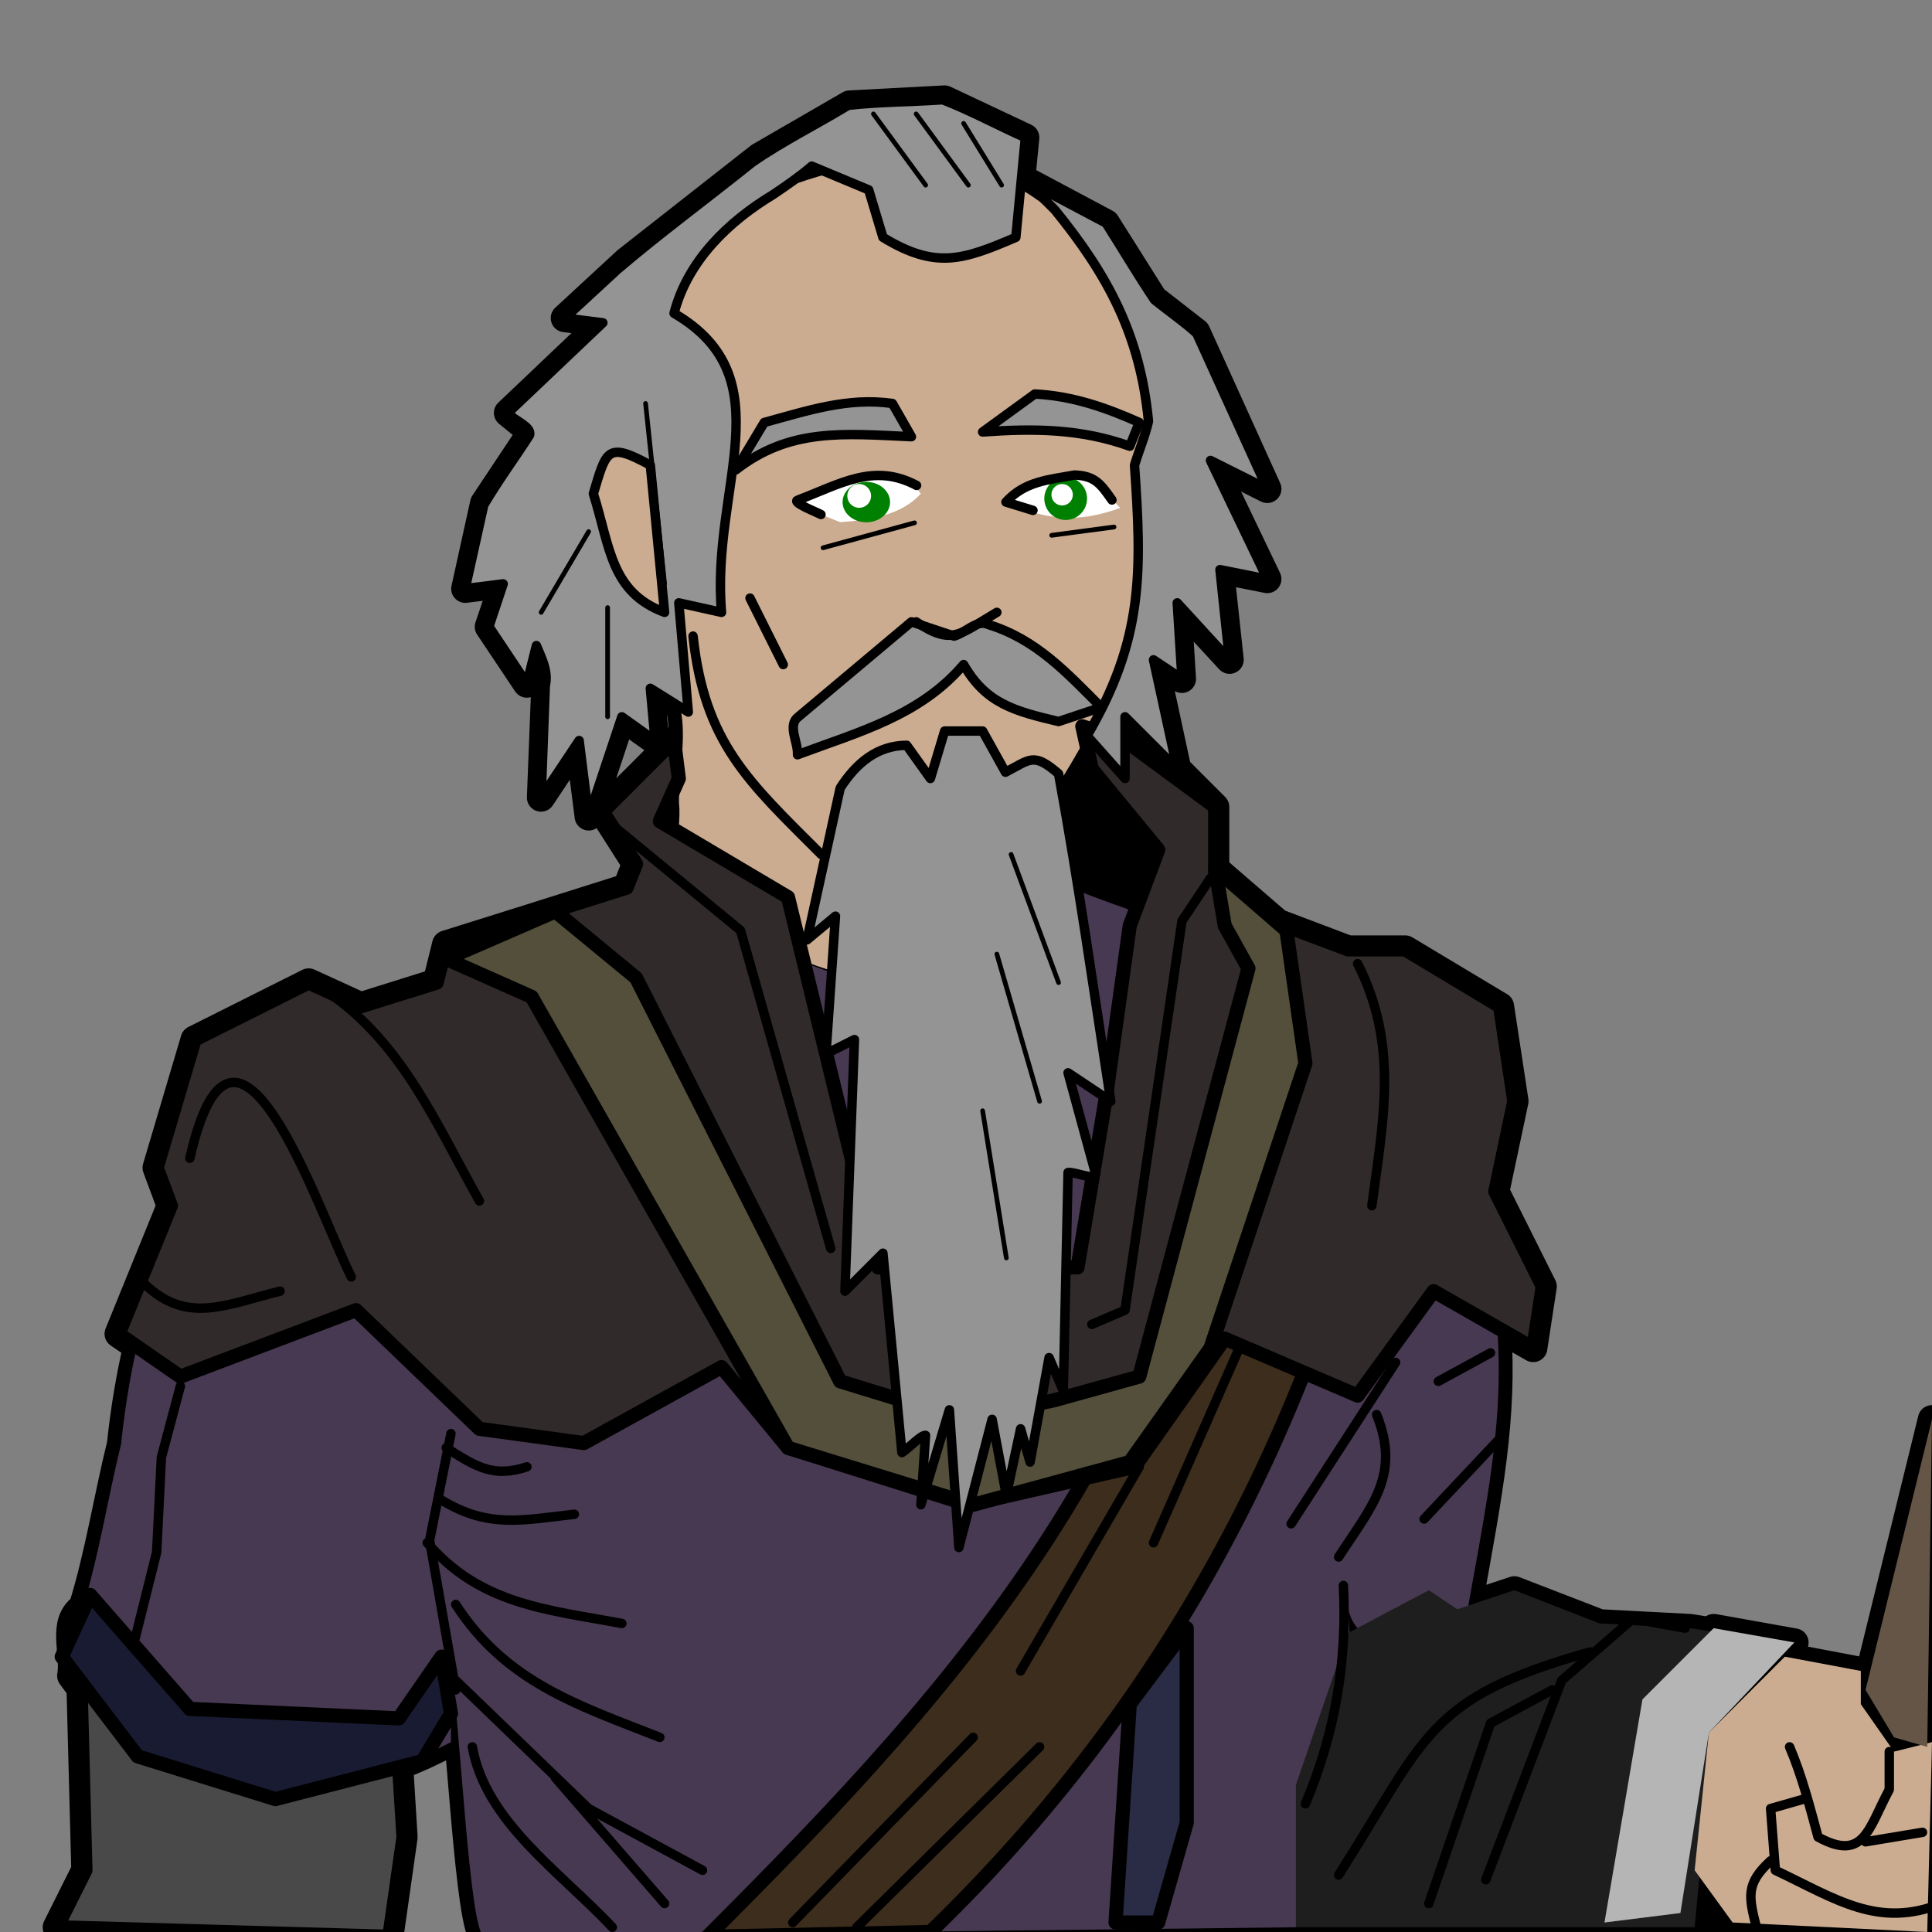<?xml version="1.0" encoding="UTF-8" standalone="no"?>
<!-- Created with Inkscape (http://www.inkscape.org/) -->
<svg
   xmlns:svg="http://www.w3.org/2000/svg"
   xmlns="http://www.w3.org/2000/svg"
   version="1.0"
   width="205"
   height="205"
   id="svg2">
  <rect width="100%" height="100%" fill="#808080" stroke="none"/>
  <defs
     id="defs5" />
  <g
     style="display:inline"
     id="layer3">
    <path
       d="M 100.219,10.562 L 90.156,11.094 L 80.594,16.625 L 66.5,27.688 L 59.938,33.75 L 63.969,34.25 L 53.906,43.812 L 56.406,45.844 L 51.375,53.406 L 49.375,62.469 L 53.406,61.969 L 51.875,66.5 L 55.906,72.531 L 56.906,68.5 L 57.938,71.031 L 57.406,84.625 L 61.438,78.562 L 62.469,86.625 L 65.969,76.062 L 69.5,78.562 L 69,73.031 L 72.156,75 C 72.903,78.347 71.968,81.841 72.031,85.25 C 72.138,86.176 72.091,87.222 71.969,88.281 L 70,87.125 L 72.031,82.594 L 71.531,78.562 L 63.969,86.125 L 67.5,91.656 L 66.5,94.188 L 56.906,97.219 L 47.344,100.219 L 46.344,104.25 L 38.281,106.781 L 32.75,104.25 L 20.656,110.312 L 16.625,123.906 L 18.125,127.938 L 12.594,141.531 L 14.562,142.875 C 13.83,146.054 13.236,149.504 12.844,153.25 C 11.428,158.975 10.511,164.979 8.781,170.531 C 6.452,172.166 7.996,175.393 7.562,177.812 C 7.917,178.3 8.257,178.763 8.625,179.219 L 8.562,179.312 L 9.062,198.438 L 6.031,204.5 L 41.312,205.5 L 42.812,194.938 L 42.344,187.344 C 44.186,186.66 46.014,185.804 47.844,184.844 C 47.844,182.325 47.844,179.831 47.844,177.312 C 48.775,181.812 49.786,205.321 51.406,205.5 L 204.5,205 L 205,184.844 L 204.5,184.969 L 205,150.594 L 197.938,179.312 L 200.969,184.344 L 203.812,185.156 L 200.969,185.875 L 197.438,180.812 L 197.438,177.312 L 189.375,175.781 L 190.406,174.281 L 181.844,172.75 L 181.5,173.094 L 179.312,172.75 L 169.75,172.25 L 160.688,168.75 L 155.781,170.375 C 157.968,158.278 159.513,150.398 158.844,140.844 L 162.688,143.031 L 163.688,136.5 L 158.656,126.438 L 160.688,116.844 L 159.156,106.781 L 149.094,100.75 L 143.031,100.75 L 135.594,97.938 L 128.938,92.188 L 129.031,92.781 L 128.938,92.688 L 128.938,92.188 L 128.938,85.625 L 124.906,81.594 L 122.406,70 L 125.406,72.031 L 124.906,63.969 L 130.469,70 L 129.438,60.438 L 134.469,61.438 L 128.438,48.844 L 134.469,51.875 L 126.938,35.25 L 122.406,31.719 L 117.344,23.688 L 108.781,19.125 L 112.312,22.656 L 113.25,23.875 C 111.753,22.415 110.077,21.145 108.25,20.062 L 108.781,14.594 L 100.219,10.562 z M 86.125,17.625 L 87.969,18.406 C 86.216,18.908 84.709,19.404 83.375,19.906 L 86.125,17.625 z M 72.5,28.844 C 71.79,29.9 71.009,31.109 70.188,32.438 L 69,31.719 L 72.5,28.844 z M 117.719,29.719 L 118.875,31.219 L 119.312,33.188 C 118.855,31.979 118.329,30.816 117.719,29.719 z M 121.25,62.094 L 121.375,63.969 L 120.031,67.094 C 120.576,65.315 120.975,63.649 121.25,62.094 z "
       style="fill:black;fill-opacity:1;fill-rule:evenodd;stroke:black;stroke-width:3;stroke-linecap:round;stroke-linejoin:round;stroke-miterlimit:4;stroke-dasharray:none;stroke-dashoffset:0;stroke-opacity:1"
       id="path3143" />
  </g>
  <g
     style="opacity:1;display:inline"
     id="layer1">
    <path
       d="M 8.563,179.312 L 9.066,198.452 L 6.044,204.496 L 41.302,205.504 L 42.813,194.926 L 42.31,186.867 L 42.813,175.283 L 13.096,170.749 L 8.563,179.312 z "
       style="fill:#494949;fill-opacity:1;fill-rule:evenodd;stroke:black;stroke-width:1.5;stroke-linecap:round;stroke-linejoin:round;stroke-miterlimit:4;stroke-dasharray:none;stroke-dashoffset:0;stroke-opacity:1;display:inline"
       id="path5364" />
    <path
       d="M 96.708,16.118 C 75.458,21.386 76.882,21.641 65.983,39.287 C 65.11,41.945 67.073,46.889 64.007,47.814 C 61.61,50.83 64.772,59.913 66.546,63.577 C 70.279,65.991 70.587,70.584 72.014,74.397 C 73.031,77.925 71.98,81.647 72.046,85.262 C 72.429,88.568 70.486,93.222 72.401,95.64 C 84.821,102.523 98.107,109.361 110.716,99.478 C 110.755,95.218 108.405,90.549 110.087,86.571 C 124.162,66.042 122.183,54.592 120.87,47.972 C 123.68,45.487 121.058,41.921 120.826,38.884 C 118.874,26.168 109.25,17.808 96.708,16.118 z "
       style="opacity:1;fill:#cbac90;fill-opacity:1;fill-rule:evenodd;stroke:none;stroke-width:1.5;stroke-linecap:round;stroke-linejoin:round;stroke-miterlimit:4;stroke-dasharray:none;stroke-dashoffset:0;stroke-opacity:1"
       id="path2165" />
    <path
       d="M 70.012,97.211 C 36.477,108.946 16.639,117 12.846,153.236 C 11.431,158.961 10.525,164.964 8.795,170.517 C 6.466,172.151 7.989,175.381 7.555,177.801 C 17.618,191.612 33.145,192.575 47.85,184.853 C 47.85,182.334 47.85,179.816 47.85,177.297 C 48.782,181.797 49.778,205.307 51.398,205.486 C 80.101,205.156 108.804,204.826 137.506,204.496 C 143.812,192.59 143.828,183.638 143.047,170.749 C 144.546,176.653 151.462,172.392 155.639,171.253 C 159.015,152.511 161.004,143.994 156.04,124.606 C 150.95,102.365 132.644,102.131 112.322,93.686 C 110.904,100.58 104.799,107.059 97.23,105.484 C 87.742,104.243 79.423,98.77 70.012,97.211 z "
       style="opacity:1;fill:#473951;fill-opacity:1;fill-rule:evenodd;stroke:none;stroke-width:1.5;stroke-linecap:round;stroke-linejoin:round;stroke-miterlimit:4;stroke-dasharray:none;stroke-dashoffset:0;stroke-opacity:1"
       id="path2162" />
    <path
       d="M 151.609,168.735 L 143.047,173.268 L 137.506,189.386 L 137.506,204.496 L 179.816,204.496 L 181.83,183.342 L 189.386,174.275 L 179.312,172.764 L 169.742,172.26 L 160.676,168.735 L 154.631,170.749 L 151.609,168.735 z "
       style="opacity:1;fill:#1e1e1f;fill-opacity:1;fill-rule:evenodd;stroke:none;stroke-width:1.5;stroke-linecap:round;stroke-linejoin:round;stroke-miterlimit:4;stroke-dasharray:none;stroke-dashoffset:0;stroke-opacity:1"
       id="path3145" />
    <path
       d="M 132.469,101.241 C 127.914,150.58 101.985,178.546 75.049,205.504 L 98.722,205 C 125.77,178.829 141.681,146.717 148.587,109.803 L 132.469,101.241 z "
       style="opacity:1;fill:#3d2d1d;fill-opacity:1;fill-rule:evenodd;stroke:black;stroke-width:1.5;stroke-linecap:round;stroke-linejoin:round;stroke-miterlimit:4;stroke-dasharray:none;stroke-dashoffset:0;stroke-opacity:1"
       id="path3149" />
    <path
       d="M 71.523,78.575 L 63.968,86.13 L 67.494,91.671 L 66.486,94.189 L 56.916,97.211 L 47.346,100.233 L 46.339,104.263 L 38.28,106.781 L 32.74,104.263 L 20.651,110.307 L 16.622,123.907 L 18.133,127.936 L 12.592,141.536 L 19.14,146.069 L 37.776,139.017 L 50.872,151.609 L 61.953,153.12 L 76.56,145.061 L 83.612,153.624 L 102.752,159.668 L 120.381,155.639 L 129.951,142.039 L 144.054,148.084 L 152.113,137.002 L 162.69,143.047 L 163.698,136.499 L 158.661,126.425 L 160.676,116.855 L 159.165,106.781 L 149.091,100.737 L 143.047,100.737 L 134.988,97.715 L 128.943,92.678 L 128.943,85.627 L 119.373,78.575 L 114.84,77.064 L 115.848,81.597 L 122.899,90.16 L 119.877,98.219 L 117.359,116.351 L 114.337,134.484 L 93.182,134.484 L 83.612,95.197 L 70.012,87.138 L 72.027,82.604 L 71.523,78.575 z "
       style="opacity:1;fill:#312a2a;fill-opacity:1;fill-rule:evenodd;stroke:black;stroke-width:1.5;stroke-linecap:round;stroke-linejoin:round;stroke-miterlimit:4;stroke-dasharray:none;stroke-dashoffset:0;stroke-opacity:1"
       id="path5089" />
    <path
       d="M 86.13,17.629 C 88.145,18.468 90.16,19.308 92.174,20.147 C 92.678,21.826 93.182,23.505 93.686,25.184 C 99.288,28.591 102.16,27.597 107.789,25.184 C 108.124,21.658 108.46,18.133 108.796,14.607 C 105.871,13.299 102.996,11.741 100.041,10.587 C 96.7,10.814 93.29,10.805 89.993,11.178 C 86.628,13.225 83.069,14.984 79.831,17.218 C 75.072,21.042 70.138,24.661 65.494,28.619 C 63.642,30.329 61.79,32.038 59.939,33.747 C 61.282,33.915 62.625,34.083 63.968,34.251 C 60.61,37.441 57.252,40.631 53.894,43.821 C 54.522,44.621 56.42,45.224 56.199,46.157 C 54.6,48.641 52.823,51.049 51.334,53.579 C 50.676,56.538 50.019,59.498 49.361,62.457 C 50.704,62.289 52.048,62.121 53.391,61.953 C 52.887,63.464 52.383,64.975 51.88,66.486 C 53.223,68.501 54.566,70.516 55.909,72.531 C 56.245,71.188 56.581,69.844 56.916,68.501 C 57.483,69.876 58.201,71.224 57.86,72.756 C 57.713,76.71 57.567,80.665 57.42,84.619 C 58.763,82.604 60.106,80.59 61.45,78.575 C 61.785,81.261 62.121,83.948 62.457,86.634 C 63.632,83.108 64.808,79.582 65.983,76.057 C 67.158,76.896 68.333,77.735 69.509,78.575 C 69.341,76.728 69.173,74.881 69.005,73.034 C 70.348,73.874 71.691,74.713 73.034,75.553 C 72.699,71.691 72.363,67.83 72.027,63.968 C 73.538,64.304 75.049,64.64 76.56,64.975 C 75.401,51.674 83.349,40.142 71.523,33.243 C 72.949,27.695 77.264,23.523 82.036,20.647 C 83.441,19.699 84.843,18.736 86.13,17.629 z "
       style="opacity:1;fill:#959494;fill-opacity:1;fill-rule:evenodd;stroke:black;stroke-width:1;stroke-linecap:round;stroke-linejoin:round;stroke-miterlimit:4;stroke-dasharray:none;stroke-dashoffset:0;stroke-opacity:1"
       id="path5092" />
    <path
       d="M 108.796,19.14 C 111.65,20.651 114.504,22.162 117.359,23.673 C 119.086,26.377 120.717,29.166 122.504,31.816 C 123.98,33.019 125.594,34.113 126.985,35.383 C 129.485,40.882 131.984,46.381 134.484,51.88 C 132.469,50.872 130.455,49.865 128.44,48.857 C 130.455,53.055 132.469,57.252 134.484,61.45 C 132.805,61.114 131.126,60.778 129.447,60.442 C 129.783,63.632 130.119,66.822 130.455,70.012 C 128.608,67.998 126.761,65.983 124.914,63.968 C 125.082,66.654 125.25,69.341 125.418,72.027 C 124.41,71.355 123.403,70.684 122.396,70.012 C 123.235,73.874 124.075,77.735 124.914,81.597 C 123.067,79.75 121.22,77.903 119.373,76.057 C 119.373,78.239 119.373,80.422 119.373,82.604 C 118.03,81.093 116.687,79.582 115.344,78.071 C 121.355,67.799 121.163,60.701 120.381,49.361 C 120.85,47.804 121.514,46.257 121.862,44.694 C 120.982,35.548 117.566,29.206 111.935,22.279 C 110.888,21.232 109.842,20.186 108.796,19.14 z "
       style="opacity:1;fill:#939292;fill-opacity:1;fill-rule:evenodd;stroke:black;stroke-width:1;stroke-linecap:round;stroke-linejoin:round;stroke-miterlimit:4;stroke-dasharray:none;stroke-dashoffset:0;stroke-opacity:1"
       id="path5096" />
    <path
       d="M 102.248,70.516 C 97.599,75.97 91.11,77.652 84.619,80.086 C 84.72,78.773 83.506,76.957 84.706,76.064 C 88.706,72.704 92.707,69.343 96.708,65.983 C 98.219,66.486 99.73,66.99 101.241,67.494 C 102.455,67.162 103.654,65.664 104.881,66.272 C 109.977,67.842 113.203,71.397 116.855,75.049 C 115.344,75.553 113.833,76.057 112.322,76.56 C 107.598,75.439 104.604,74.638 102.248,70.516 z "
       style="opacity:1;fill:#959494;fill-opacity:1;fill-rule:evenodd;stroke:black;stroke-width:1;stroke-linecap:round;stroke-linejoin:round;stroke-miterlimit:4;stroke-dasharray:none;stroke-dashoffset:0;stroke-opacity:1"
       id="path5098" />
    <path
       d="M 189.386,175.786 L 197.445,177.297 L 197.445,180.823 L 200.971,185.86 L 205,184.853 L 204.496,205 L 183.845,203.993 L 179.816,198.452 L 181.327,183.845 L 189.386,175.786 z "
       style="opacity:1;fill:#cbac90;fill-opacity:1;fill-rule:evenodd;stroke:none;stroke-width:1.5;stroke-linecap:round;stroke-linejoin:round;stroke-miterlimit:4;stroke-dasharray:none;stroke-dashoffset:0;stroke-opacity:1"
       id="path5102" />
    <path
       d="M 197.948,179.312 L 205,150.602 L 204.496,185.356 L 200.971,184.349 L 197.948,179.312 z "
       style="opacity:1;fill:#655546;fill-opacity:1;fill-rule:evenodd;stroke:none;stroke-width:1.5;stroke-linecap:round;stroke-linejoin:round;stroke-miterlimit:4;stroke-dasharray:none;stroke-dashoffset:0;stroke-opacity:1"
       id="path5104" />
    <path
       d="M 47.346,101.744 L 56.413,105.774 L 83.612,153.624 L 103.256,159.668 L 119.877,155.135 L 128.44,143.047 L 138.514,112.826 L 136.499,98.722 L 128.943,92.174 L 129.951,98.219 L 132.469,102.752 L 120.885,146.069 L 111.818,148.587 L 102.248,150.602 L 89.152,146.572 L 67.494,103.759 L 58.931,96.708 L 47.346,101.744 z "
       style="opacity:1;fill:#534f3b;fill-opacity:1;fill-rule:evenodd;stroke:black;stroke-width:1.5;stroke-linecap:round;stroke-linejoin:round;stroke-miterlimit:4;stroke-dasharray:none;stroke-dashoffset:0;stroke-opacity:1"
       id="path5106" />
    <path
       d="M 89.152,83.612 C 87.977,88.984 86.802,94.357 85.627,99.73 C 86.634,98.89 87.641,98.051 88.649,97.211 C 88.313,102.08 87.977,106.949 87.641,111.818 C 88.649,111.314 89.656,110.811 90.663,110.307 C 90.328,119.206 89.992,128.104 89.656,137.002 C 90.999,135.659 92.342,134.316 93.686,132.973 C 94.357,140.025 95.029,147.076 95.7,154.128 C 96.472,153.639 97.703,152.274 98.206,152.3 C 98.042,154.756 97.879,157.212 97.715,159.668 C 98.722,156.31 99.73,152.952 100.737,149.595 C 101.073,154.464 101.409,159.333 101.744,164.201 C 102.92,159.668 104.095,155.135 105.27,150.602 C 105.774,153.288 106.278,155.975 106.781,158.661 C 107.285,156.31 107.789,153.96 108.292,151.609 C 108.628,152.785 108.964,153.96 109.3,155.135 C 109.971,151.441 110.643,147.748 111.314,144.054 C 111.818,145.229 112.322,146.405 112.826,147.58 C 112.993,139.857 113.161,132.133 113.329,124.41 C 114.162,124.33 116.198,125.336 116.253,124.552 C 115.278,120.979 114.304,117.406 113.329,113.833 C 114.84,114.84 116.351,115.848 117.862,116.855 C 116.076,105.26 114.442,93.641 112.322,82.101 C 109.659,79.813 109.338,80.563 106.69,81.937 C 105.881,80.48 105.072,79.024 104.263,77.568 C 102.92,77.568 101.577,77.568 100.233,77.568 C 99.73,79.247 99.226,80.925 98.722,82.604 C 97.883,81.429 97.043,80.254 96.204,79.079 C 93.112,79.106 90.905,80.904 89.152,83.612 z "
       style="opacity:1;fill:#959494;fill-opacity:1;fill-rule:evenodd;stroke:black;stroke-width:1;stroke-linecap:round;stroke-linejoin:round;stroke-miterlimit:4;stroke-dasharray:none;stroke-dashoffset:0;stroke-opacity:1"
       id="path5100" />
    <path
       d="M 119.877,180.823 L 118.366,203.993 L 122.899,203.993 L 125.921,193.415 L 125.921,172.764 L 119.877,180.823 z "
       style="opacity:1;fill:#292c44;fill-opacity:1;fill-rule:evenodd;stroke:black;stroke-width:1.5;stroke-linecap:round;stroke-linejoin:round;stroke-miterlimit:4;stroke-dasharray:none;stroke-dashoffset:0;stroke-opacity:1"
       id="path5108" />
    <path
       d="M 46.843,175.786 L 42.31,182.334 L 20.147,181.327 L 9.57,169.238 L 6.548,175.786 L 14.607,186.364 L 29.214,190.897 L 44.828,186.867 L 47.85,181.83 L 46.843,175.786 z "
       style="opacity:1;fill:#181b32;fill-opacity:1;fill-rule:evenodd;stroke:black;stroke-width:1.5;stroke-linecap:round;stroke-linejoin:round;stroke-miterlimit:4;stroke-dasharray:none;stroke-dashoffset:0;stroke-opacity:1"
       id="path5110" />
    <path
       d="M 181.83,172.764 L 174.275,180.319 L 170.246,203.993 L 178.305,202.985 L 181.327,183.845 L 190.393,174.275 L 181.83,172.764 z "
       style="opacity:1;fill:#b5b5b5;fill-opacity:1;fill-rule:evenodd;stroke:none;stroke-width:1.5;stroke-linecap:round;stroke-linejoin:round;stroke-miterlimit:4;stroke-dasharray:none;stroke-dashoffset:0;stroke-opacity:1"
       id="path5112" />
    <path
       d="M 97.715,52.383 C 94.275,47.99 88.704,51.931 84.115,53.391 C 85.794,54.062 87.473,54.734 89.152,55.405 C 92.525,55.176 95.671,54.606 97.715,52.383 z "
       style="opacity:1;fill:white;fill-opacity:1;fill-rule:evenodd;stroke:none;stroke-width:1.5;stroke-linecap:round;stroke-linejoin:round;stroke-miterlimit:4;stroke-dasharray:none;stroke-dashoffset:0;stroke-opacity:1"
       id="path5114" />
    <path
       d="M 106.781,53.391 C 109.371,49.854 111.829,50.537 115.848,50.872 C 116.855,51.88 117.862,52.887 118.87,53.894 C 114.223,55.562 111.145,55.136 106.781,53.391 z "
       style="opacity:1;fill:white;fill-opacity:1;fill-rule:evenodd;stroke:none;stroke-width:1.5;stroke-linecap:round;stroke-linejoin:round;stroke-miterlimit:4;stroke-dasharray:none;stroke-dashoffset:0;stroke-opacity:1"
       id="path5116" />
    <path
       d="M 96.708,46.339 C 89.408,46.001 83.791,45.416 78.071,49.865 C 79.079,48.186 80.086,46.507 81.093,44.828 C 85.705,43.57 89.963,42.138 94.693,42.813 C 95.364,43.989 96.036,45.164 96.708,46.339 z "
       style="opacity:1;fill:#959494;fill-opacity:1;fill-rule:evenodd;stroke:black;stroke-width:1;stroke-linecap:round;stroke-linejoin:round;stroke-miterlimit:4;stroke-dasharray:none;stroke-dashoffset:0;stroke-opacity:1"
       id="path5118" />
    <path
       d="M 104.263,45.835 C 106.11,44.492 107.957,43.149 109.803,41.806 C 113.801,42.013 117.29,43.23 120.885,44.828 C 120.549,45.667 120.213,46.507 119.877,47.346 C 114.654,45.47 109.674,45.449 104.263,45.835 z "
       style="opacity:1;fill:#959494;fill-opacity:1;fill-rule:evenodd;stroke:black;stroke-width:1;stroke-linecap:round;stroke-linejoin:round;stroke-miterlimit:4;stroke-dasharray:none;stroke-dashoffset:0;stroke-opacity:1"
       id="path5120" />
    <path
       d="M 69.005,49.361 C 64.399,46.839 64.345,47.769 62.961,52.383 C 64.748,58.093 64.814,62.837 70.516,64.975 C 70.012,59.771 69.509,54.566 69.005,49.361 z "
       style="opacity:1;fill:#cbac90;fill-opacity:1;fill-rule:evenodd;stroke:black;stroke-width:1;stroke-linecap:round;stroke-linejoin:round;stroke-miterlimit:4;stroke-dasharray:none;stroke-dashoffset:0;stroke-opacity:1"
       id="path5122" />
    <path
       d="M 94.441,53.265 A 2.518,2.141 0 1 1 94.44,53.215"
       style="opacity:1;fill:green;fill-opacity:1;fill-rule:evenodd;stroke:none;stroke-width:1;stroke-linecap:round;stroke-linejoin:round;stroke-miterlimit:4;stroke-dasharray:none;stroke-dashoffset:0;stroke-opacity:1"
       id="path6532" />
    <path
       d="M 115.344,52.887 A 2.267,2.267 0 1 1 115.343,52.834"
       style="opacity:1;fill:green;fill-opacity:1;fill-rule:evenodd;stroke:none;stroke-width:1;stroke-linecap:round;stroke-linejoin:round;stroke-miterlimit:4;stroke-dasharray:none;stroke-dashoffset:0;stroke-opacity:1"
       id="path6534" />
    <path
       d="M 92.426,52.635 A 1.259,1.259 0 1 1 92.426,52.606"
       style="opacity:1;fill:white;fill-opacity:1;fill-rule:evenodd;stroke:none;stroke-width:1;stroke-linecap:round;stroke-linejoin:round;stroke-miterlimit:4;stroke-dasharray:none;stroke-dashoffset:0;stroke-opacity:1"
       id="path6536" />
    <path
       d="M 113.833,52.509 A 1.133,1.133 0 1 1 113.833,52.483"
       style="opacity:1;fill:white;fill-opacity:1;fill-rule:evenodd;stroke:none;stroke-width:1;stroke-linecap:round;stroke-linejoin:round;stroke-miterlimit:4;stroke-dasharray:none;stroke-dashoffset:0;stroke-opacity:1"
       id="path6538" />
  </g>
  <g
     style="display:inline"
     id="layer6">
    <path
       d="M 64.472,87.138 L 78.575,98.722 L 88.145,132.469"
       style="opacity:1;fill:none;fill-opacity:1;fill-rule:evenodd;stroke:black;stroke-width:1;stroke-linecap:round;stroke-linejoin:round;stroke-miterlimit:4;stroke-dasharray:none;stroke-dashoffset:0;stroke-opacity:1"
       id="path6425" />
    <path
       d="M 128.44,93.182 L 125.418,97.715 L 119.373,139.017 L 115.848,140.528"
       style="opacity:1;fill:none;fill-opacity:1;fill-rule:evenodd;stroke:black;stroke-width:1;stroke-linecap:round;stroke-linejoin:round;stroke-miterlimit:4;stroke-dasharray:none;stroke-dashoffset:0;stroke-opacity:1"
       id="path6427" />
    <path
       d="M 144.054,102.248 C 148.421,110.865 146.787,118.769 145.565,127.936"
       style="opacity:1;fill:none;fill-opacity:1;fill-rule:evenodd;stroke:black;stroke-width:1;stroke-linecap:round;stroke-linejoin:round;stroke-miterlimit:4;stroke-dasharray:none;stroke-dashoffset:0;stroke-opacity:1"
       id="path6429" />
    <path
       d="M 34.754,105.27 C 42.7,110.665 46.292,119.29 50.872,127.432"
       style="opacity:1;fill:none;fill-opacity:1;fill-rule:evenodd;stroke:black;stroke-width:1;stroke-linecap:round;stroke-linejoin:round;stroke-miterlimit:4;stroke-dasharray:none;stroke-dashoffset:0;stroke-opacity:1"
       id="path6431" />
    <path
       d="M 20.147,122.899 C 24.932,101.704 33.657,128.261 37.273,135.491"
       style="opacity:1;fill:none;fill-opacity:1;fill-rule:evenodd;stroke:black;stroke-width:1;stroke-linecap:round;stroke-linejoin:round;stroke-miterlimit:4;stroke-dasharray:none;stroke-dashoffset:0;stroke-opacity:1"
       id="path6433" />
    <path
       d="M 14.607,135.491 C 19.412,140.736 23.433,138.573 29.717,137.002"
       style="opacity:1;fill:none;fill-opacity:1;fill-rule:evenodd;stroke:black;stroke-width:1;stroke-linecap:round;stroke-linejoin:round;stroke-miterlimit:4;stroke-dasharray:none;stroke-dashoffset:0;stroke-opacity:1"
       id="path6435" />
    <path
       d="M 19.14,147.076 L 17.125,154.631 L 16.622,164.705 L 14.103,174.779 L 9.57,169.49"
       style="opacity:1;fill:none;fill-opacity:1;fill-rule:evenodd;stroke:black;stroke-width:1;stroke-linecap:round;stroke-linejoin:round;stroke-miterlimit:4;stroke-dasharray:none;stroke-dashoffset:0;stroke-opacity:1"
       id="path6437" />
    <path
       d="M 47.346,153.624 C 50.539,155.673 52.4,156.809 55.909,155.639"
       style="opacity:1;fill:none;fill-opacity:1;fill-rule:evenodd;stroke:black;stroke-width:1;stroke-linecap:round;stroke-linejoin:round;stroke-miterlimit:4;stroke-dasharray:none;stroke-dashoffset:0;stroke-opacity:1"
       id="path6443" />
    <path
       d="M 46.843,159.165 C 51.831,162.2 55.423,161.289 60.946,160.676"
       style="opacity:1;fill:none;fill-opacity:1;fill-rule:evenodd;stroke:black;stroke-width:1;stroke-linecap:round;stroke-linejoin:round;stroke-miterlimit:4;stroke-dasharray:none;stroke-dashoffset:0;stroke-opacity:1"
       id="path6445" />
    <path
       d="M 45.332,163.698 C 50.956,170.241 57.927,170.769 65.983,172.26"
       style="opacity:1;fill:none;fill-opacity:1;fill-rule:evenodd;stroke:black;stroke-width:1;stroke-linecap:round;stroke-linejoin:round;stroke-miterlimit:4;stroke-dasharray:none;stroke-dashoffset:0;stroke-opacity:1"
       id="path6447" />
    <path
       d="M 48.354,170.246 C 53.678,178.492 61.286,180.921 70.012,184.349"
       style="opacity:1;fill:none;fill-opacity:1;fill-rule:evenodd;stroke:black;stroke-width:1;stroke-linecap:round;stroke-linejoin:round;stroke-miterlimit:4;stroke-dasharray:none;stroke-dashoffset:0;stroke-opacity:1"
       id="path6449" />
    <path
       d="M 48.354,178.305 L 62.457,191.904 L 74.545,198.452"
       style="opacity:1;fill:none;fill-opacity:1;fill-rule:evenodd;stroke:black;stroke-width:1;stroke-linecap:round;stroke-linejoin:round;stroke-miterlimit:4;stroke-dasharray:none;stroke-dashoffset:0;stroke-opacity:1"
       id="path6451" />
    <path
       d="M 58.931,188.63 L 70.516,201.978"
       style="opacity:1;fill:none;fill-opacity:1;fill-rule:evenodd;stroke:black;stroke-width:1;stroke-linecap:round;stroke-linejoin:round;stroke-miterlimit:4;stroke-dasharray:none;stroke-dashoffset:0;stroke-opacity:1"
       id="path6453" />
    <path
       d="M 50.117,185.356 C 51.523,193.256 59.248,198.448 64.975,204.496"
       style="opacity:1;fill:none;fill-opacity:1;fill-rule:evenodd;stroke:black;stroke-width:1;stroke-linecap:round;stroke-linejoin:round;stroke-miterlimit:4;stroke-dasharray:none;stroke-dashoffset:0;stroke-opacity:1"
       id="path6455" />
    <path
       d="M 131.714,142.543 L 122.396,163.698"
       style="opacity:1;fill:none;fill-opacity:1;fill-rule:evenodd;stroke:black;stroke-width:1;stroke-linecap:round;stroke-linejoin:round;stroke-miterlimit:4;stroke-dasharray:none;stroke-dashoffset:0;stroke-opacity:1"
       id="path6457" />
    <path
       d="M 120.885,155.639 L 108.292,177.297"
       style="opacity:1;fill:none;fill-opacity:1;fill-rule:evenodd;stroke:black;stroke-width:1;stroke-linecap:round;stroke-linejoin:round;stroke-miterlimit:4;stroke-dasharray:none;stroke-dashoffset:0;stroke-opacity:1"
       id="path6459" />
    <path
       d="M 84.115,203.993 L 103.256,184.349"
       style="opacity:1;fill:none;fill-opacity:1;fill-rule:evenodd;stroke:black;stroke-width:1;stroke-linecap:round;stroke-linejoin:round;stroke-miterlimit:4;stroke-dasharray:none;stroke-dashoffset:0;stroke-opacity:1"
       id="path6461" />
    <path
       d="M 90.915,204.496 L 110.307,185.356"
       style="opacity:1;fill:none;fill-opacity:1;fill-rule:evenodd;stroke:black;stroke-width:1;stroke-linecap:round;stroke-linejoin:round;stroke-miterlimit:4;stroke-dasharray:none;stroke-dashoffset:0;stroke-opacity:1"
       id="path6463" />
    <path
       d="M 148.084,144.558 L 137.002,161.683"
       style="opacity:1;fill:none;fill-opacity:1;fill-rule:evenodd;stroke:black;stroke-width:1;stroke-linecap:round;stroke-linejoin:round;stroke-miterlimit:4;stroke-dasharray:none;stroke-dashoffset:0;stroke-opacity:1"
       id="path6465" />
    <path
       d="M 146.069,150.098 C 148.669,156.546 145.526,159.82 142.039,165.209"
       style="opacity:1;fill:none;fill-opacity:1;fill-rule:evenodd;stroke:black;stroke-width:1;stroke-linecap:round;stroke-linejoin:round;stroke-miterlimit:4;stroke-dasharray:none;stroke-dashoffset:0;stroke-opacity:1"
       id="path6467" />
    <path
       d="M 142.543,168.231 C 142.948,176.074 141.752,183.726 138.513,191.4"
       style="opacity:1;fill:none;fill-opacity:1;fill-rule:evenodd;stroke:black;stroke-width:1;stroke-linecap:round;stroke-linejoin:round;stroke-miterlimit:4;stroke-dasharray:none;stroke-dashoffset:0;stroke-opacity:1"
       id="path6469" />
    <path
       d="M 159.165,152.617 L 151.106,161.179"
       style="opacity:1;fill:none;fill-opacity:1;fill-rule:evenodd;stroke:black;stroke-width:1;stroke-linecap:round;stroke-linejoin:round;stroke-miterlimit:4;stroke-dasharray:none;stroke-dashoffset:0;stroke-opacity:1"
       id="path6471" />
    <path
       d="M 158.157,143.55 L 152.617,146.572"
       style="opacity:1;fill:none;fill-opacity:1;fill-rule:evenodd;stroke:black;stroke-width:1;stroke-linecap:round;stroke-linejoin:round;stroke-miterlimit:4;stroke-dasharray:none;stroke-dashoffset:0;stroke-opacity:1"
       id="path6473" />
    <path
       d="M 178.808,172.764 L 173.268,171.757 L 165.713,178.305 L 157.654,199.459"
       style="opacity:1;fill:none;fill-opacity:1;fill-rule:evenodd;stroke:black;stroke-width:1;stroke-linecap:round;stroke-linejoin:round;stroke-miterlimit:4;stroke-dasharray:none;stroke-dashoffset:0;stroke-opacity:1"
       id="path6475" />
    <path
       d="M 164.705,179.312 L 158.157,182.838 L 151.609,201.978"
       style="opacity:1;fill:none;fill-opacity:1;fill-rule:evenodd;stroke:black;stroke-width:1;stroke-linecap:round;stroke-linejoin:round;stroke-miterlimit:4;stroke-dasharray:none;stroke-dashoffset:0;stroke-opacity:1"
       id="path6477" />
    <path
       d="M 168.735,175.283 C 151.262,180.18 151.38,184.336 142.039,198.956"
       style="opacity:1;fill:none;fill-opacity:1;fill-rule:evenodd;stroke:black;stroke-width:1;stroke-linecap:round;stroke-linejoin:round;stroke-miterlimit:4;stroke-dasharray:none;stroke-dashoffset:0;stroke-opacity:1"
       id="path6479" />
    <path
       d="M 189.889,185.356 C 191.207,188.448 192.03,191.694 192.912,194.926 C 197.793,197.6 198.248,194.011 200.467,189.889 C 200.467,188.546 200.467,187.203 200.467,185.86"
       style="opacity:1;fill:none;fill-opacity:1;fill-rule:evenodd;stroke:black;stroke-width:1;stroke-linecap:round;stroke-linejoin:round;stroke-miterlimit:4;stroke-dasharray:none;stroke-dashoffset:0;stroke-opacity:1"
       id="path6481" />
    <path
       d="M 197.948,195.43 L 203.993,194.423"
       style="opacity:1;fill:none;fill-opacity:1;fill-rule:evenodd;stroke:black;stroke-width:1;stroke-linecap:round;stroke-linejoin:round;stroke-miterlimit:4;stroke-dasharray:none;stroke-dashoffset:0;stroke-opacity:1"
       id="path6483" />
    <path
       d="M 191.4,190.897 C 190.225,191.233 189.05,191.568 187.875,191.904 C 188.043,194.087 188.21,196.269 188.378,198.452 C 194.884,201.543 199.313,204.656 206.007,201.978"
       style="opacity:1;fill:none;fill-opacity:1;fill-rule:evenodd;stroke:black;stroke-width:1;stroke-linecap:round;stroke-linejoin:round;stroke-miterlimit:4;stroke-dasharray:none;stroke-dashoffset:0;stroke-opacity:1"
       id="path6485" />
    <path
       d="M 187.875,197.445 C 185.218,199.873 185.554,201.256 186.364,204.496"
       style="opacity:1;fill:none;fill-opacity:1;fill-rule:evenodd;stroke:black;stroke-width:1;stroke-linecap:round;stroke-linejoin:round;stroke-miterlimit:4;stroke-dasharray:none;stroke-dashoffset:0;stroke-opacity:1"
       id="path6487" />
    <path
       d="M 105.774,64.975 C 101.79,67.311 101.048,68.54 97.211,65.983"
       style="opacity:1;fill:none;fill-opacity:1;fill-rule:evenodd;stroke:black;stroke-width:1;stroke-linecap:round;stroke-linejoin:round;stroke-miterlimit:4;stroke-dasharray:none;stroke-dashoffset:0;stroke-opacity:1"
       id="path6489" />
    <path
       d="M 79.582,63.464 L 83.108,70.516"
       style="opacity:1;fill:none;fill-opacity:1;fill-rule:evenodd;stroke:black;stroke-width:1;stroke-linecap:round;stroke-linejoin:round;stroke-miterlimit:4;stroke-dasharray:none;stroke-dashoffset:0;stroke-opacity:1"
       id="path6491" />
    <path
       d="M 73.538,67.494 C 74.759,78.876 79.451,82.976 87.138,90.663"
       style="opacity:1;fill:none;fill-opacity:1;fill-rule:evenodd;stroke:black;stroke-width:1;stroke-linecap:round;stroke-linejoin:round;stroke-miterlimit:4;stroke-dasharray:none;stroke-dashoffset:0;stroke-opacity:1"
       id="path6493" />
    <path
       d="M 107.285,90.663 L 112.322,104.263"
       style="opacity:1;fill:none;fill-opacity:1;fill-rule:evenodd;stroke:black;stroke-width:0.5;stroke-linecap:round;stroke-linejoin:round;stroke-miterlimit:4;stroke-dasharray:none;stroke-dashoffset:0;stroke-opacity:1"
       id="path6495" />
    <path
       d="M 105.774,101.241 L 110.307,116.855"
       style="opacity:1;fill:none;fill-opacity:1;fill-rule:evenodd;stroke:black;stroke-width:0.5;stroke-linecap:round;stroke-linejoin:round;stroke-miterlimit:4;stroke-dasharray:none;stroke-dashoffset:0;stroke-opacity:1"
       id="path6497" />
    <path
       d="M 104.263,117.862 L 106.781,133.477"
       style="opacity:1;fill:none;fill-opacity:1;fill-rule:evenodd;stroke:black;stroke-width:0.5;stroke-linecap:round;stroke-linejoin:round;stroke-miterlimit:4;stroke-dasharray:none;stroke-dashoffset:0;stroke-opacity:1"
       id="path6499" />
    <path
       d="M 68.501,42.813 L 70.516,61.953"
       style="opacity:1;fill:none;fill-opacity:1;fill-rule:evenodd;stroke:black;stroke-width:0.5;stroke-linecap:round;stroke-linejoin:round;stroke-miterlimit:4;stroke-dasharray:none;stroke-dashoffset:0;stroke-opacity:1"
       id="path6501" />
    <path
       d="M 92.678,12.088 L 98.219,19.644"
       style="opacity:1;fill:none;fill-opacity:1;fill-rule:evenodd;stroke:black;stroke-width:0.5;stroke-linecap:round;stroke-linejoin:round;stroke-miterlimit:4;stroke-dasharray:none;stroke-dashoffset:0;stroke-opacity:1"
       id="path6503" />
    <path
       d="M 97.211,12.088 L 102.752,19.644"
       style="opacity:1;fill:none;fill-opacity:1;fill-rule:evenodd;stroke:black;stroke-width:0.5;stroke-linecap:round;stroke-linejoin:round;stroke-miterlimit:4;stroke-dasharray:none;stroke-dashoffset:0;stroke-opacity:1"
       id="path6505" />
    <path
       d="M 102.248,13.096 L 106.278,19.644"
       style="opacity:1;fill:none;fill-opacity:1;fill-rule:evenodd;stroke:black;stroke-width:0.5;stroke-linecap:round;stroke-linejoin:round;stroke-miterlimit:4;stroke-dasharray:none;stroke-dashoffset:0;stroke-opacity:1"
       id="path6507" />
    <path
       d="M 57.42,64.975 L 62.457,56.413"
       style="opacity:1;fill:none;fill-opacity:1;fill-rule:evenodd;stroke:black;stroke-width:0.5;stroke-linecap:round;stroke-linejoin:round;stroke-miterlimit:4;stroke-dasharray:none;stroke-dashoffset:0;stroke-opacity:1"
       id="path6509" />
    <path
       d="M 64.472,76.057 L 64.472,64.472"
       style="opacity:1;fill:none;fill-opacity:1;fill-rule:evenodd;stroke:black;stroke-width:0.5;stroke-linecap:round;stroke-linejoin:round;stroke-miterlimit:4;stroke-dasharray:none;stroke-dashoffset:0;stroke-opacity:1"
       id="path6511" />
    <path
       d="M 47.85,152.113 L 45.584,163.446 L 48.354,179.312"
       style="opacity:1;fill:none;fill-opacity:1;fill-rule:evenodd;stroke:black;stroke-width:1;stroke-linecap:round;stroke-linejoin:round;stroke-miterlimit:4;stroke-dasharray:none;stroke-dashoffset:0;stroke-opacity:1"
       id="path6525" />
    <path
       d="M 97.256,51.507 C 92.709,49.083 89.167,51.356 84.686,53.051 C 83.893,53.264 86.573,54.305 87.111,54.595"
       style="opacity:1;fill:none;fill-opacity:1;fill-rule:evenodd;stroke:black;stroke-width:1;stroke-linecap:round;stroke-linejoin:round;stroke-miterlimit:4;stroke-dasharray:none;stroke-dashoffset:0;stroke-opacity:1"
       id="path9883" />
    <path
       d="M 109.606,54.154 C 108.65,53.86 107.695,53.566 106.739,53.272 C 108.735,51.068 111.232,50.911 114.017,50.405 C 116.19,50.474 116.823,51.389 117.986,53.051"
       style="opacity:1;fill:none;fill-opacity:1;fill-rule:evenodd;stroke:black;stroke-width:1;stroke-linecap:round;stroke-linejoin:round;stroke-miterlimit:4;stroke-dasharray:none;stroke-dashoffset:0;stroke-opacity:1"
       id="path9887" />
    <path
       d="M 97.036,55.477 L 87.332,58.124"
       style="opacity:1;fill:none;fill-opacity:1;fill-rule:evenodd;stroke:black;stroke-width:0.5;stroke-linecap:round;stroke-linejoin:round;stroke-miterlimit:4;stroke-dasharray:none;stroke-dashoffset:0;stroke-opacity:1"
       id="path9893" />
    <path
       d="M 111.591,56.8 L 118.207,55.918"
       style="opacity:1;fill:none;fill-opacity:1;fill-rule:evenodd;stroke:black;stroke-width:0.5;stroke-linecap:round;stroke-linejoin:round;stroke-miterlimit:4;stroke-dasharray:none;stroke-dashoffset:0;stroke-opacity:1"
       id="path9895" />
  </g>
</svg>
